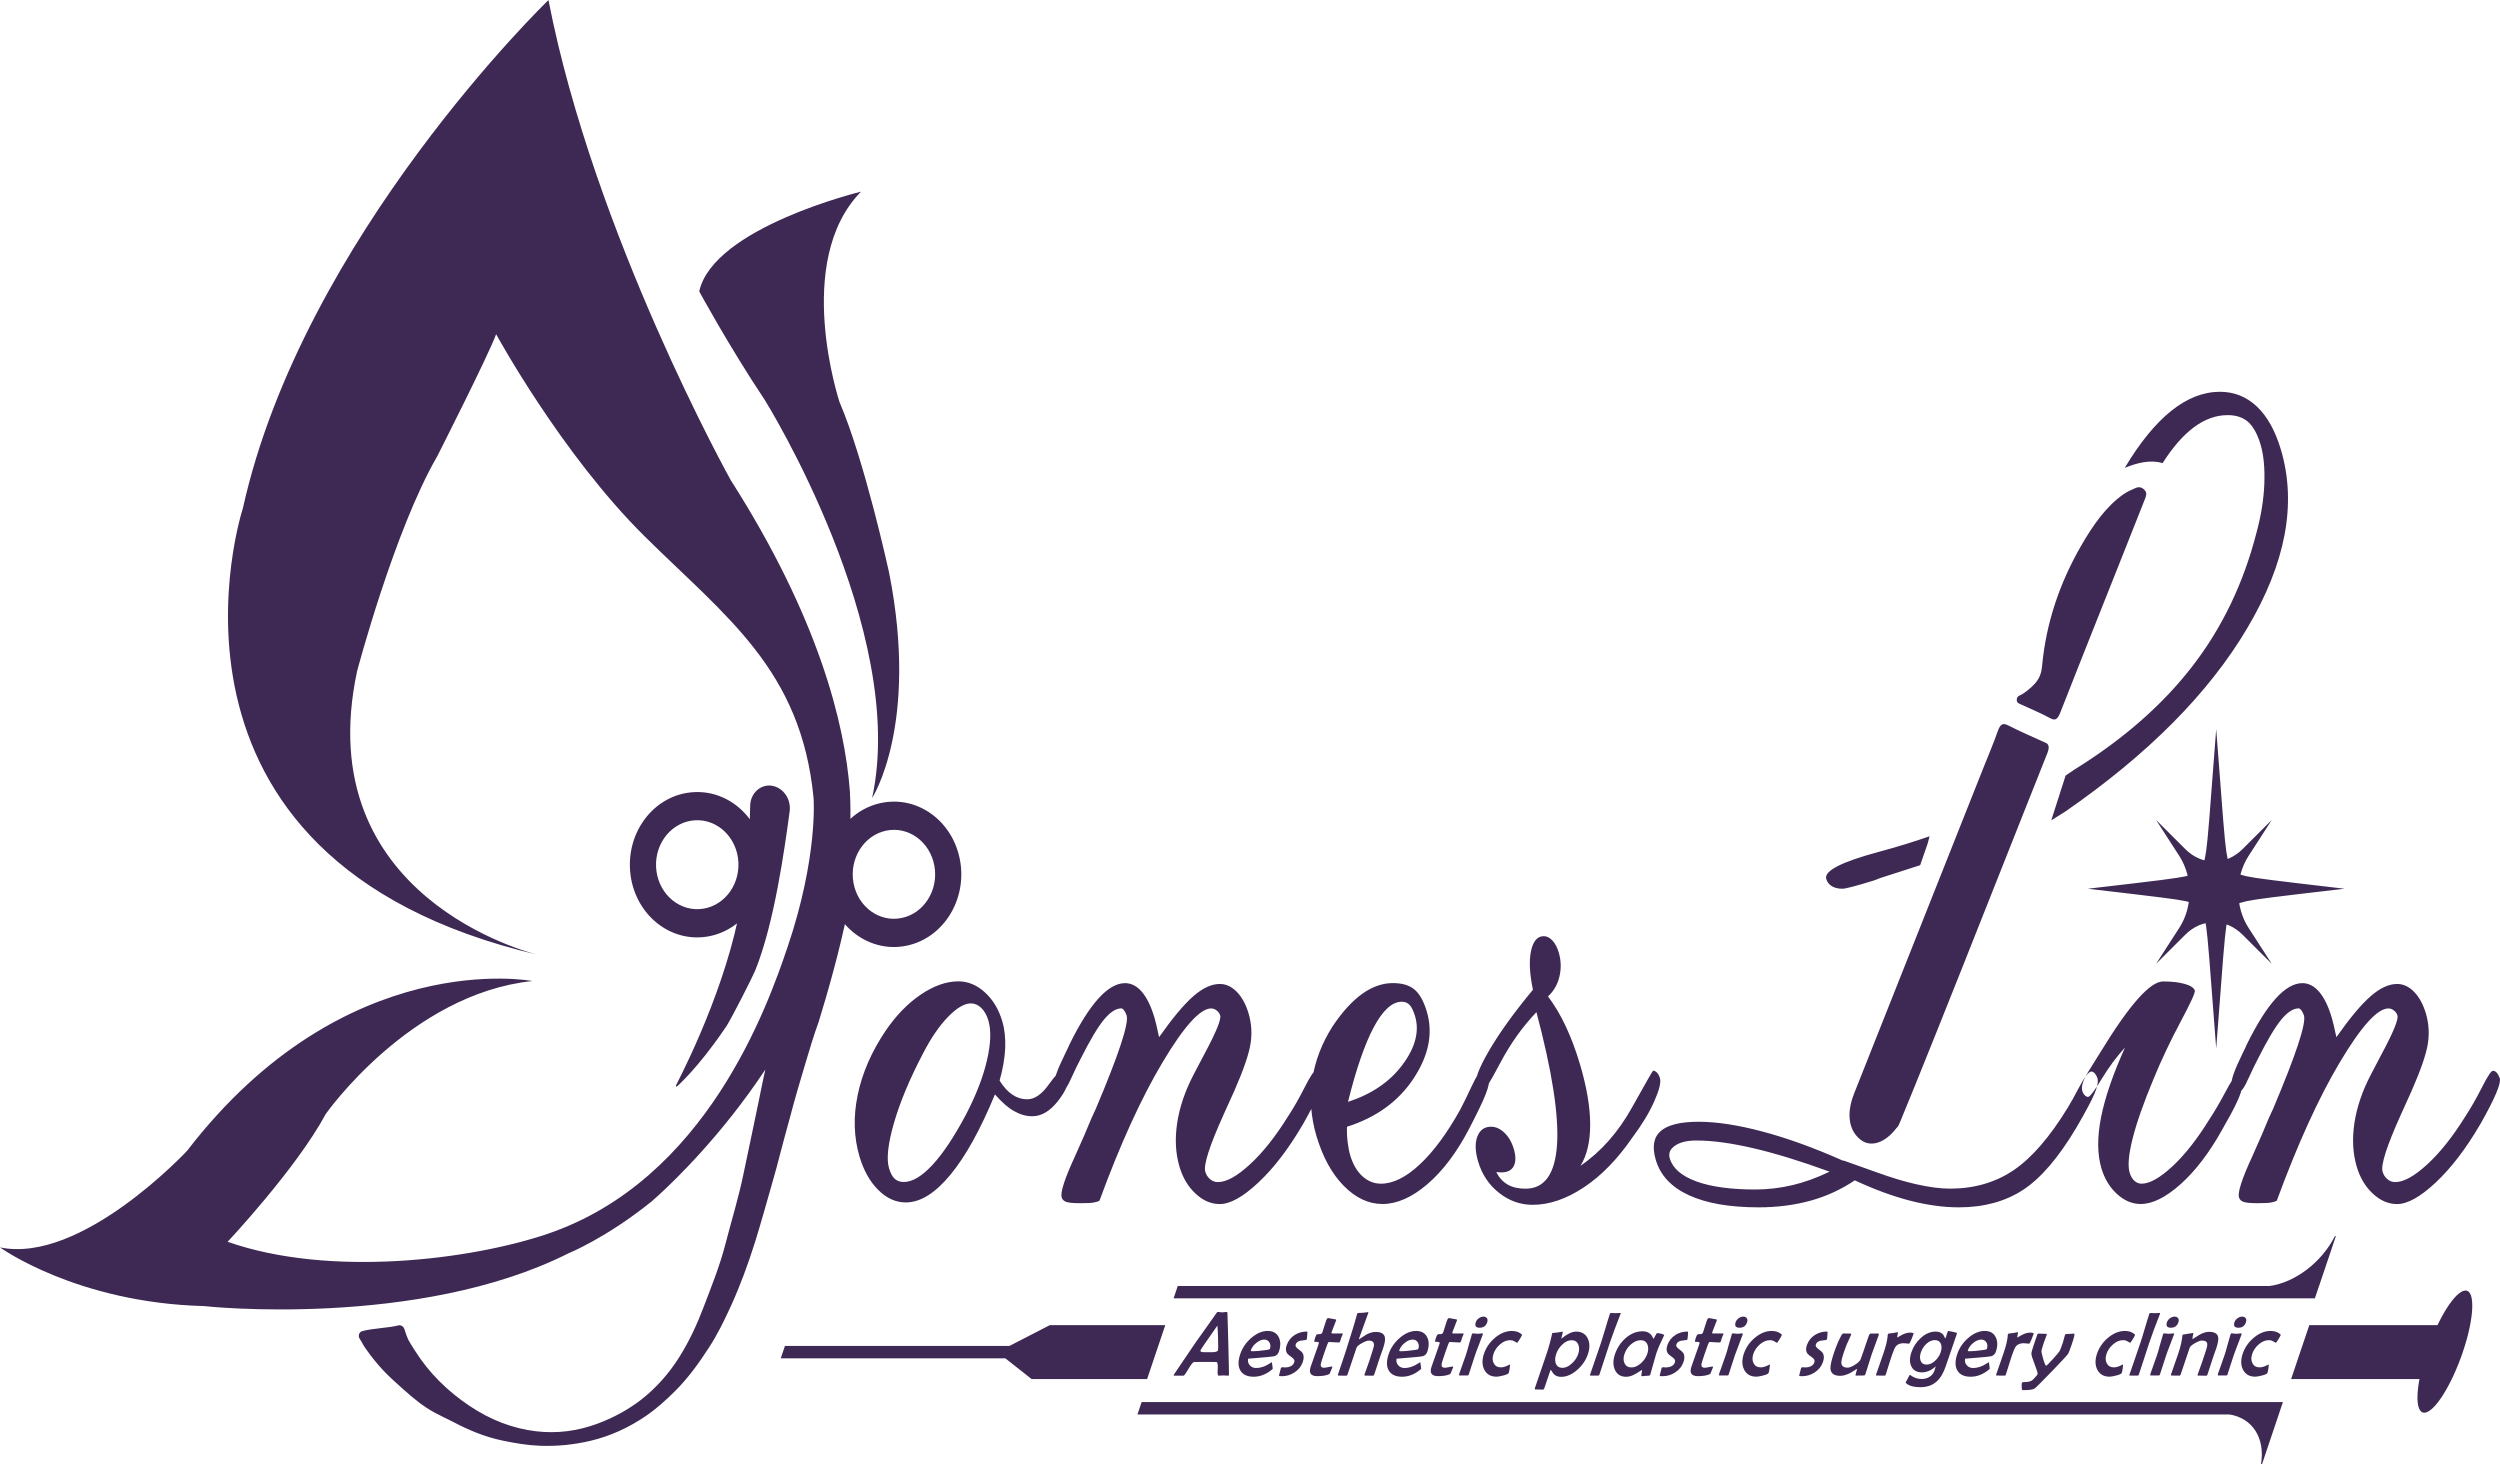 <svg width="140" height="82" viewBox="0 0 140 82" fill="none" xmlns="http://www.w3.org/2000/svg">
<g clip-path="url(#clip0_511_18488)">
<path d="M55.717 61.286C54.905 63.255 54.073 64.757 53.221 65.788C52.37 66.82 51.538 67.336 50.726 67.336C50.163 67.336 49.648 67.104 49.182 66.637C48.715 66.173 48.367 65.55 48.135 64.775C47.812 63.688 47.779 62.538 48.03 61.319C48.282 60.102 48.797 58.911 49.578 57.748C50.163 56.881 50.825 56.198 51.558 55.7C52.294 55.203 52.995 54.955 53.666 54.955C54.206 54.955 54.704 55.16 55.154 55.572C55.606 55.984 55.929 56.521 56.127 57.19C56.26 57.638 56.313 58.142 56.291 58.701C56.265 59.259 56.161 59.864 55.977 60.514C56.2 60.871 56.441 61.133 56.698 61.304C56.953 61.475 57.227 61.561 57.521 61.561C57.932 61.561 58.328 61.292 58.712 60.758C59.094 60.224 59.352 59.955 59.482 59.955C59.547 59.955 59.603 59.986 59.654 60.047C59.705 60.108 59.748 60.202 59.785 60.325C59.875 60.636 59.7 61.075 59.253 61.649C58.806 62.223 58.322 62.51 57.804 62.51C57.459 62.51 57.12 62.412 56.786 62.22C56.449 62.034 56.093 61.719 55.717 61.286ZM49.787 65.425C49.869 65.703 49.977 65.901 50.109 66.017C50.242 66.133 50.409 66.191 50.616 66.191C51.091 66.191 51.626 65.874 52.214 65.239C52.806 64.604 53.431 63.664 54.09 62.425C54.656 61.338 55.049 60.328 55.267 59.39C55.487 58.453 55.513 57.706 55.349 57.147C55.261 56.854 55.131 56.619 54.956 56.448C54.78 56.277 54.585 56.191 54.37 56.191C54.002 56.191 53.575 56.445 53.086 56.949C52.596 57.452 52.129 58.139 51.682 59.006C50.944 60.416 50.404 61.707 50.064 62.879C49.725 64.051 49.631 64.9 49.787 65.425ZM61.57 67.241C61.485 67.287 61.372 67.324 61.227 67.345C61.083 67.369 60.831 67.379 60.475 67.379C60.107 67.379 59.855 67.354 59.717 67.308C59.578 67.263 59.49 67.177 59.454 67.052C59.372 66.774 59.62 66.005 60.2 64.751C60.585 63.899 60.894 63.185 61.126 62.611L61.363 62.098C62.648 59.058 63.225 57.315 63.092 56.863C63.041 56.723 62.987 56.622 62.936 56.561C62.885 56.5 62.837 56.469 62.795 56.469C62.492 56.469 62.167 56.68 61.822 57.098C61.476 57.516 61.032 58.261 60.495 59.332C60.356 59.595 60.195 59.931 60.011 60.334C59.77 60.877 59.587 61.149 59.456 61.149C59.38 61.149 59.301 61.109 59.219 61.033C59.137 60.956 59.08 60.862 59.046 60.755C58.981 60.538 59.188 59.94 59.669 58.963C59.77 58.762 59.847 58.6 59.898 58.475C60.466 57.327 61.007 56.469 61.522 55.905C62.036 55.34 62.529 55.056 63.007 55.056C63.352 55.056 63.666 55.218 63.946 55.544C64.226 55.871 64.464 56.359 64.656 57.01C64.687 57.119 64.721 57.251 64.758 57.406C64.792 57.562 64.843 57.788 64.908 58.081C65.663 57.01 66.3 56.246 66.826 55.789C67.349 55.331 67.844 55.102 68.311 55.102C68.656 55.102 68.973 55.248 69.262 55.544C69.55 55.84 69.768 56.243 69.921 56.753C70.085 57.312 70.122 57.883 70.028 58.462C69.935 59.045 69.632 59.925 69.115 61.103C68.979 61.414 68.784 61.848 68.526 62.406C67.728 64.174 67.386 65.245 67.496 65.617C67.547 65.788 67.638 65.929 67.765 66.035C67.895 66.145 68.04 66.197 68.204 66.197C68.679 66.197 69.276 65.868 69.994 65.208C70.713 64.549 71.423 63.655 72.127 62.522C72.433 62.058 72.744 61.515 73.058 60.895C73.372 60.276 73.579 59.964 73.675 59.964C73.751 59.964 73.819 59.998 73.884 60.068C73.949 60.138 74.006 60.242 74.06 60.383C74.142 60.66 73.791 61.5 73.001 62.895L72.948 62.986C72.159 64.335 71.332 65.413 70.472 66.219C69.612 67.025 68.891 67.427 68.308 67.427C67.822 67.427 67.369 67.235 66.953 66.844C66.534 66.457 66.235 65.953 66.051 65.334C65.83 64.589 65.788 63.774 65.921 62.892C66.054 62.006 66.359 61.109 66.834 60.193C66.984 59.9 67.194 59.503 67.457 59.006C68.105 57.797 68.396 57.083 68.331 56.866C68.3 56.759 68.232 56.665 68.136 56.588C68.037 56.512 67.935 56.472 67.825 56.472C67.208 56.472 66.302 57.477 65.106 59.485C63.909 61.49 62.73 64.076 61.57 67.241ZM75.432 63.099C75.42 63.395 75.434 63.682 75.468 63.96C75.502 64.238 75.55 64.488 75.615 64.705C75.763 65.202 75.989 65.59 76.292 65.868C76.597 66.145 76.942 66.286 77.333 66.286C78.014 66.286 78.742 65.926 79.511 65.205C80.281 64.485 81.033 63.465 81.769 62.147C81.955 61.79 82.179 61.338 82.436 60.785C82.696 60.236 82.872 59.958 82.971 59.958C83.058 59.958 83.132 59.992 83.197 60.062C83.262 60.132 83.319 60.236 83.373 60.376C83.424 60.547 83.364 60.846 83.2 61.271C83.033 61.698 82.719 62.351 82.258 63.236C81.568 64.555 80.79 65.581 79.927 66.319C79.064 67.055 78.227 67.424 77.415 67.424C76.637 67.424 75.913 67.082 75.245 66.402C74.577 65.721 74.071 64.79 73.72 63.612C73.409 62.559 73.33 61.506 73.485 60.459C73.641 59.412 74.023 58.417 74.628 57.47C75.168 56.665 75.72 56.06 76.28 55.657C76.843 55.254 77.415 55.053 78 55.053C78.521 55.053 78.923 55.172 79.211 55.413C79.5 55.654 79.729 56.069 79.904 56.658C80.258 57.852 80.014 59.094 79.171 60.379C78.326 61.667 77.081 62.574 75.432 63.099ZM75.488 61.704C76.821 61.271 77.842 60.572 78.552 59.61C79.262 58.649 79.494 57.748 79.245 56.912C79.157 56.619 79.058 56.408 78.945 56.283C78.832 56.158 78.685 56.097 78.501 56.097C77.961 56.097 77.437 56.573 76.928 57.528C76.422 58.484 75.941 59.876 75.488 61.704ZM83.791 65.636C83.947 65.947 84.159 66.179 84.428 66.335C84.697 66.49 85.03 66.567 85.429 66.567C86.499 66.567 87.087 65.739 87.195 64.088C87.299 62.437 86.914 59.967 86.04 56.68C85.257 57.501 84.581 58.45 84.012 59.528C83.443 60.605 83.112 61.146 83.013 61.146C82.937 61.146 82.866 61.115 82.798 61.054C82.73 60.993 82.685 60.914 82.657 60.822C82.561 60.495 82.807 59.83 83.395 58.823C83.984 57.815 84.801 56.683 85.845 55.425C85.656 54.525 85.619 53.801 85.738 53.252C85.856 52.703 86.094 52.425 86.451 52.425C86.623 52.425 86.784 52.507 86.937 52.669C87.087 52.831 87.206 53.054 87.288 53.331C87.421 53.78 87.435 54.232 87.33 54.681C87.226 55.129 87.011 55.502 86.688 55.798C87.061 56.295 87.398 56.86 87.692 57.495C87.989 58.13 88.252 58.835 88.482 59.61C88.858 60.883 89.047 61.997 89.05 62.959C89.053 63.92 88.872 64.695 88.507 65.285C89.659 64.494 90.618 63.407 91.387 62.028C92.156 60.648 92.552 59.958 92.575 59.958C92.652 59.958 92.725 59.998 92.796 60.074C92.867 60.151 92.92 60.251 92.957 60.376C93.025 60.608 92.92 61.042 92.637 61.68C92.355 62.315 91.947 62.989 91.412 63.703C90.581 64.912 89.675 65.843 88.694 66.493C87.712 67.144 86.759 67.47 85.828 67.47C85.135 67.47 84.507 67.244 83.941 66.796C83.375 66.347 82.988 65.764 82.776 65.05C82.606 64.476 82.592 64.006 82.733 63.642C82.875 63.279 83.129 63.096 83.497 63.096C83.769 63.096 84.02 63.212 84.258 63.444C84.496 63.676 84.665 63.972 84.77 64.329C84.894 64.747 84.892 65.074 84.767 65.306C84.643 65.538 84.416 65.654 84.091 65.654C84.003 65.654 83.938 65.651 83.893 65.642C83.845 65.639 83.811 65.636 83.791 65.636ZM119.003 58.658C118.545 59.155 118.109 59.738 117.699 60.413C117.289 61.088 117.034 61.426 116.935 61.426C116.87 61.426 116.808 61.396 116.746 61.335C116.684 61.274 116.638 61.194 116.613 61.103C116.539 60.856 116.638 60.514 116.91 60.08L116.918 60.056L117.6 58.963C118.423 57.614 119.125 56.61 119.711 55.95C120.293 55.291 120.769 54.961 121.136 54.961C121.623 54.961 122.028 55.007 122.353 55.102C122.678 55.193 122.862 55.319 122.91 55.474C122.941 55.584 122.675 56.167 122.107 57.229C121.541 58.291 121.035 59.357 120.596 60.428C120.033 61.777 119.643 62.895 119.422 63.777C119.201 64.662 119.148 65.288 119.258 65.66C119.317 65.862 119.408 66.017 119.527 66.124C119.646 66.234 119.781 66.286 119.931 66.286C120.387 66.286 120.961 65.959 121.663 65.309C122.361 64.659 123.054 63.774 123.742 62.657C124.019 62.238 124.311 61.738 124.619 61.158C124.927 60.575 125.12 60.285 125.196 60.285C125.261 60.285 125.329 60.325 125.4 60.401C125.47 60.477 125.521 60.562 125.55 60.657C125.637 60.953 125.34 61.689 124.661 62.867L124.429 63.285C123.708 64.573 122.933 65.584 122.107 66.319C121.281 67.055 120.54 67.424 119.878 67.424C119.402 67.424 118.961 67.238 118.554 66.866C118.146 66.493 117.855 66.014 117.679 65.425C117.445 64.635 117.439 63.679 117.66 62.565C117.883 61.448 118.33 60.147 119.003 58.658ZM127.499 67.241C127.414 67.287 127.301 67.324 127.156 67.345C127.012 67.369 126.76 67.379 126.404 67.379C126.036 67.379 125.784 67.354 125.646 67.308C125.507 67.263 125.419 67.177 125.383 67.052C125.301 66.774 125.55 66.005 126.13 64.751C126.514 63.899 126.823 63.185 127.055 62.611L127.292 62.098C128.577 59.058 129.154 57.315 129.021 56.863C128.97 56.723 128.916 56.622 128.865 56.561C128.814 56.5 128.766 56.469 128.724 56.469C128.421 56.469 128.096 56.68 127.751 57.098C127.405 57.516 126.961 58.261 126.424 59.332C126.285 59.595 126.124 59.931 125.94 60.334C125.7 60.877 125.516 61.149 125.386 61.149C125.309 61.149 125.23 61.109 125.148 61.033C125.066 60.956 125.009 60.862 124.975 60.755C124.91 60.538 125.117 59.94 125.598 58.963C125.7 58.762 125.776 58.6 125.827 58.475C126.395 57.327 126.936 56.469 127.451 55.905C127.966 55.34 128.458 55.056 128.936 55.056C129.281 55.056 129.595 55.218 129.875 55.544C130.155 55.871 130.393 56.359 130.585 57.01C130.616 57.119 130.65 57.251 130.687 57.406C130.721 57.562 130.772 57.788 130.837 58.081C131.592 57.01 132.229 56.246 132.755 55.789C133.278 55.331 133.773 55.102 134.24 55.102C134.585 55.102 134.902 55.248 135.191 55.544C135.479 55.84 135.697 56.243 135.85 56.753C136.014 57.312 136.051 57.883 135.957 58.462C135.864 59.045 135.561 59.925 135.044 61.103C134.908 61.414 134.713 61.848 134.455 62.406C133.657 64.174 133.315 65.245 133.425 65.617C133.476 65.788 133.567 65.929 133.694 66.035C133.824 66.145 133.969 66.197 134.133 66.197C134.608 66.197 135.205 65.868 135.923 65.208C136.642 64.549 137.352 63.655 138.057 62.522C138.362 62.058 138.673 61.515 138.987 60.895C139.301 60.276 139.508 59.964 139.604 59.964C139.68 59.964 139.748 59.998 139.813 60.068C139.878 60.138 139.935 60.242 139.989 60.383C140.071 60.66 139.72 61.5 138.931 62.895L138.877 62.986C138.088 64.335 137.262 65.413 136.402 66.219C135.542 67.025 134.82 67.427 134.237 67.427C133.751 67.427 133.298 67.235 132.879 66.844C132.461 66.457 132.161 65.953 131.977 65.334C131.756 64.589 131.714 63.774 131.847 62.892C131.98 62.006 132.285 61.109 132.761 60.193C132.911 59.9 133.12 59.503 133.383 59.006C134.031 57.797 134.322 57.083 134.257 56.866C134.226 56.759 134.158 56.665 134.062 56.588C133.963 56.512 133.861 56.472 133.751 56.472C133.134 56.472 132.229 57.477 131.032 59.485C129.838 61.49 128.662 64.076 127.499 67.241ZM102.578 49.623C102.734 49.72 102.935 49.769 103.178 49.769C103.354 49.769 103.942 49.614 104.946 49.305L105.328 49.159L107.529 48.451L107.953 47.227L108.055 46.833C107.147 47.147 106.194 47.44 105.195 47.709C103.113 48.27 102.137 48.774 102.27 49.22C102.318 49.391 102.423 49.528 102.578 49.623ZM117.309 60.111C117.244 60.041 117.182 60.007 117.116 60.007C116.964 60.007 116.723 60.325 116.392 60.959C116.163 61.393 115.971 61.744 115.809 62.006C114.797 63.667 113.781 64.839 112.766 65.529C111.747 66.219 110.556 66.564 109.195 66.564C108.655 66.564 108.01 66.478 107.263 66.307C106.61 66.158 105.885 65.938 105.088 65.648L103.238 64.989C103.232 64.995 103.226 65.001 103.221 65.004C101.577 64.274 100.069 63.728 98.694 63.365C97.322 63.001 96.131 62.818 95.124 62.818C94.109 62.818 93.398 62.992 92.999 63.34C92.601 63.688 92.507 64.228 92.725 64.958C92.983 65.828 93.602 66.484 94.584 66.936C95.565 67.385 96.864 67.611 98.474 67.611C99.523 67.611 100.493 67.485 101.39 67.238C102.284 66.991 103.11 66.609 103.868 66.1C104.972 66.612 106.004 66.991 106.963 67.238C107.922 67.485 108.836 67.611 109.702 67.611C111.096 67.611 112.293 67.284 113.289 66.634C114.285 65.984 115.283 64.821 116.279 63.145C116.802 62.244 117.142 61.606 117.3 61.225C117.459 60.846 117.51 60.562 117.456 60.376C117.419 60.27 117.371 60.181 117.309 60.111ZM100.375 66.368C99.687 66.53 98.997 66.612 98.307 66.612C96.923 66.612 95.817 66.46 94.991 66.158C94.165 65.855 93.67 65.425 93.506 64.866C93.424 64.589 93.52 64.351 93.8 64.158C94.077 63.966 94.476 63.868 94.997 63.868C95.885 63.868 96.946 64.012 98.182 64.299C99.418 64.586 100.844 65.025 102.457 65.614C101.755 65.953 101.062 66.206 100.375 66.368ZM127.734 25.194C127.42 24.129 126.97 23.32 126.387 22.768C125.804 22.215 125.114 21.94 124.319 21.94C122.46 21.94 120.684 23.363 118.986 26.201C119.654 25.921 120.441 25.725 121.105 25.936C122.243 24.144 123.456 23.247 124.746 23.247C125.233 23.247 125.618 23.378 125.906 23.637C126.192 23.9 126.421 24.321 126.594 24.901C126.766 25.481 126.834 26.208 126.803 27.081C126.769 27.951 126.627 28.851 126.376 29.782C125.651 32.63 124.452 35.136 122.777 37.306C121.102 39.477 118.89 41.412 116.14 43.115L115.674 43.432L114.87 45.941L115.671 45.438C120.31 42.224 123.705 38.802 125.85 35.169C128.002 31.54 128.628 28.213 127.734 25.194ZM106.423 62.785C107.133 61.094 109.495 55.193 111.509 50.093C112.913 46.54 114.172 43.393 114.59 42.331C114.669 42.129 114.867 41.735 114.565 41.601C113.812 41.256 113.204 41 112.463 40.624C112.177 40.481 112.027 40.511 111.869 40.963C111.617 41.677 111.32 42.373 111.04 43.075C108.635 49.131 106.231 55.184 103.829 61.24C103.382 62.367 103.526 63.313 104.205 63.835C104.768 64.268 105.566 64.003 106.199 63.175C106.315 63.078 106.364 62.928 106.423 62.785ZM118.95 30.89C119.317 29.962 119.688 29.037 120.053 28.106C120.135 27.902 120.262 27.661 120.138 27.493C120.008 27.316 119.821 27.224 119.589 27.331C119.363 27.435 119.134 27.523 118.913 27.679C117.928 28.372 117.207 29.413 116.542 30.563C115.329 32.67 114.573 34.913 114.353 37.328C114.313 37.752 114.172 38.057 113.903 38.335C113.693 38.552 113.473 38.732 113.238 38.878C113.116 38.955 112.949 38.964 112.938 39.18C112.927 39.37 113.082 39.403 113.193 39.455C113.739 39.712 114.296 39.937 114.828 40.227C115.122 40.386 115.241 40.249 115.391 39.867C116.155 37.911 116.935 35.963 117.708 34.013C118.126 32.969 118.539 31.931 118.95 30.89ZM124.67 51.878C124.755 51.305 124.868 50.892 124.958 50.828C125.012 50.712 125.34 50.572 125.804 50.468C126.41 50.343 127.145 50.252 131.292 49.769C127.142 49.284 126.407 49.195 125.804 49.07C125.343 48.966 125.012 48.823 124.958 48.71C124.868 48.643 124.755 48.234 124.67 47.66C124.568 46.909 124.497 45.993 124.107 40.829C123.716 45.99 123.646 46.906 123.544 47.66C123.459 48.234 123.346 48.646 123.255 48.71C123.202 48.823 122.873 48.963 122.409 49.07C121.804 49.195 121.069 49.287 116.918 49.769C121.069 50.255 121.804 50.343 122.409 50.468C122.871 50.572 123.202 50.712 123.255 50.828C123.346 50.892 123.459 51.305 123.544 51.878C123.646 52.629 123.716 53.545 124.107 58.71C124.494 53.548 124.568 52.632 124.67 51.878ZM125.912 47.944L127.219 45.917L125.589 47.544C124.647 48.484 123.309 48.484 122.37 47.544L120.74 45.917L122.047 47.944C122.803 49.116 122.803 50.78 122.047 51.949L120.74 53.975L122.37 52.349C123.312 51.408 124.65 51.408 125.589 52.349L127.219 53.975L125.912 51.949C125.156 50.78 125.156 49.116 125.912 47.944ZM68.823 77.006C68.817 77.027 68.795 77.036 68.758 77.036C68.73 77.036 68.687 77.033 68.631 77.03C68.577 77.024 68.535 77.024 68.504 77.024C68.475 77.024 68.43 77.027 68.368 77.03C68.308 77.036 68.263 77.036 68.232 77.036C68.189 77.036 68.175 76.911 68.192 76.658C68.209 76.405 68.184 76.276 68.116 76.273C68.059 76.27 67.909 76.267 67.669 76.267H67.301C67.044 76.267 66.9 76.27 66.863 76.273C66.806 76.279 66.701 76.408 66.554 76.658C66.407 76.908 66.317 77.036 66.283 77.036H65.759C65.728 77.036 65.717 77.024 65.725 77.003C65.731 76.988 65.754 76.948 65.796 76.89L66.931 75.214C67.024 75.08 67.301 74.689 67.762 74.045C67.841 73.938 67.955 73.776 68.102 73.563C68.141 73.499 68.172 73.468 68.195 73.468C68.223 73.468 68.266 73.471 68.322 73.48C68.376 73.49 68.419 73.493 68.45 73.493C68.478 73.493 68.52 73.49 68.58 73.48C68.639 73.471 68.682 73.465 68.71 73.465C68.724 73.465 68.733 73.496 68.738 73.557C68.744 73.651 68.758 74.152 68.781 75.064C68.812 76.347 68.829 76.994 68.823 77.006ZM68.204 75.623C68.221 75.574 68.223 75.358 68.212 74.973C68.204 74.601 68.189 74.353 68.172 74.237C67.553 75.116 67.239 75.577 67.225 75.62C67.205 75.678 67.253 75.712 67.369 75.721C67.375 75.724 67.451 75.724 67.595 75.724H67.836C68.059 75.724 68.181 75.69 68.204 75.623ZM71.618 75.693C71.576 75.815 71.499 75.898 71.386 75.941C71.31 75.968 70.815 76.017 69.895 76.087C69.867 76.234 69.898 76.359 69.994 76.463C70.085 76.56 70.204 76.609 70.345 76.609C70.591 76.609 70.843 76.524 71.106 76.353C71.137 76.331 71.171 76.31 71.202 76.289C71.214 76.289 71.222 76.292 71.225 76.295C71.228 76.298 71.236 76.356 71.253 76.469C71.27 76.582 71.276 76.643 71.273 76.649C71.27 76.658 71.25 76.679 71.216 76.707C70.9 76.966 70.563 77.097 70.207 77.097C69.847 77.097 69.598 76.981 69.463 76.752C69.327 76.524 69.324 76.212 69.454 75.828C69.57 75.486 69.774 75.184 70.065 74.93C70.371 74.665 70.679 74.533 70.993 74.533C71.284 74.533 71.491 74.649 71.607 74.878C71.72 75.101 71.726 75.373 71.618 75.693ZM71.115 75.541C71.16 75.403 71.151 75.281 71.086 75.174C71.021 75.068 70.925 75.016 70.798 75.016C70.656 75.016 70.506 75.077 70.354 75.202C70.201 75.324 70.099 75.464 70.048 75.617C70.037 75.651 70.059 75.669 70.113 75.669C70.342 75.669 70.625 75.644 70.962 75.593C71.058 75.577 71.106 75.559 71.115 75.541ZM72.959 76.264C72.874 76.511 72.716 76.713 72.481 76.862C72.266 77 72.04 77.067 71.799 77.067C71.706 77.067 71.655 77.064 71.644 77.061C71.621 77.049 71.621 77.006 71.647 76.939C71.658 76.902 71.672 76.847 71.689 76.774C71.706 76.701 71.72 76.646 71.731 76.612C71.74 76.591 71.757 76.576 71.788 76.569C71.811 76.563 71.839 76.563 71.873 76.569C71.918 76.576 71.941 76.576 71.941 76.576C72.235 76.576 72.413 76.478 72.478 76.285C72.509 76.194 72.472 76.109 72.371 76.032C72.204 75.91 72.108 75.834 72.088 75.803C72 75.684 71.986 75.528 72.051 75.339C72.136 75.089 72.289 74.894 72.512 74.753C72.713 74.628 72.934 74.567 73.177 74.567C73.2 74.567 73.211 74.579 73.214 74.601C73.216 74.622 73.214 74.689 73.202 74.802C73.194 74.915 73.185 74.985 73.177 75.007C73.171 75.025 73.151 75.037 73.12 75.04C73.016 75.055 72.911 75.071 72.806 75.083C72.676 75.116 72.591 75.187 72.557 75.293C72.532 75.37 72.569 75.443 72.671 75.522C72.82 75.635 72.911 75.715 72.942 75.764C73.021 75.895 73.027 76.063 72.959 76.264ZM74.606 76.576C74.594 76.612 74.574 76.661 74.546 76.725C74.512 76.804 74.49 76.853 74.481 76.878C74.47 76.908 74.461 76.927 74.456 76.933C74.444 76.945 74.427 76.957 74.399 76.966C74.249 77.03 74.04 77.064 73.765 77.064C73.403 77.064 73.279 76.887 73.4 76.533C73.448 76.392 73.522 76.179 73.624 75.895C73.726 75.611 73.802 75.397 73.847 75.257C73.87 75.19 73.85 75.153 73.788 75.147C73.731 75.147 73.675 75.147 73.618 75.144C73.587 75.135 73.596 75.068 73.638 74.939C73.655 74.891 73.675 74.842 73.698 74.787C73.714 74.747 73.748 74.723 73.796 74.713C73.836 74.713 73.873 74.713 73.912 74.71C73.986 74.707 74.031 74.674 74.054 74.607C74.076 74.54 74.108 74.439 74.15 74.301C74.192 74.164 74.224 74.063 74.249 73.993C74.291 73.871 74.331 73.81 74.376 73.81C74.391 73.81 74.526 73.834 74.789 73.886C74.823 73.892 74.835 73.911 74.823 73.941C74.798 74.014 74.755 74.124 74.696 74.271C74.637 74.417 74.594 74.527 74.569 74.601C74.552 74.649 74.566 74.674 74.608 74.674H75.168C75.194 74.674 75.205 74.683 75.197 74.704C75.191 74.726 75.177 74.756 75.157 74.802C75.137 74.845 75.123 74.878 75.115 74.9C75.106 74.924 75.095 74.964 75.078 75.016C75.061 75.068 75.05 75.104 75.041 75.132C75.03 75.162 75.004 75.18 74.959 75.18C74.897 75.18 74.804 75.177 74.682 75.165C74.56 75.156 74.467 75.15 74.405 75.15C74.393 75.15 74.368 75.199 74.328 75.293C74.28 75.412 74.221 75.577 74.15 75.791L74.026 76.163C73.978 76.307 73.955 76.408 73.961 76.463C73.969 76.548 74.031 76.594 74.147 76.594C74.195 76.594 74.269 76.582 74.371 76.56C74.473 76.539 74.543 76.527 74.589 76.527C74.611 76.53 74.617 76.545 74.606 76.576ZM76.965 76.948C76.945 77.009 76.917 77.04 76.886 77.04C76.838 77.04 76.764 77.04 76.668 77.036C76.572 77.033 76.498 77.033 76.45 77.033C76.41 77.033 76.402 77.006 76.419 76.951C76.447 76.872 76.49 76.749 76.549 76.588C76.609 76.426 76.654 76.304 76.679 76.221C76.705 76.145 76.741 76.029 76.79 75.873C76.838 75.718 76.874 75.602 76.9 75.522C77.002 75.223 76.92 75.074 76.657 75.074C76.572 75.074 76.444 75.12 76.275 75.211C76.094 75.309 75.989 75.4 75.963 75.48L75.463 76.966C75.446 77.015 75.423 77.04 75.389 77.04C75.341 77.04 75.27 77.04 75.174 77.036C75.078 77.033 75.007 77.033 74.959 77.033C74.922 77.033 74.914 77.012 74.928 76.966L75.335 75.757C75.4 75.562 75.534 75.141 75.729 74.503C75.794 74.305 75.879 74.011 75.986 73.624C75.989 73.602 75.992 73.59 75.995 73.584C76.003 73.557 76.02 73.538 76.04 73.532C76.071 73.523 76.159 73.517 76.309 73.517C76.343 73.517 76.394 73.511 76.461 73.499C76.532 73.487 76.58 73.48 76.609 73.48C76.628 73.48 76.634 73.496 76.623 73.529C76.569 73.685 76.484 73.92 76.368 74.234C76.249 74.549 76.164 74.784 76.113 74.939C76.099 74.979 76.099 74.997 76.111 75.001C76.215 74.93 76.345 74.842 76.507 74.741C76.693 74.64 76.872 74.588 77.041 74.588C77.333 74.588 77.502 74.683 77.55 74.869C77.585 75.007 77.55 75.223 77.449 75.519C77.432 75.571 77.403 75.651 77.364 75.757C77.324 75.864 77.296 75.944 77.279 75.996C77.242 76.102 77.191 76.261 77.123 76.472C77.053 76.685 77.002 76.841 76.965 76.948ZM79.93 75.693C79.887 75.815 79.811 75.898 79.698 75.941C79.621 75.968 79.126 76.017 78.207 76.087C78.179 76.234 78.21 76.359 78.306 76.463C78.396 76.56 78.512 76.609 78.657 76.609C78.903 76.609 79.154 76.524 79.418 76.353C79.449 76.331 79.483 76.31 79.514 76.289C79.525 76.289 79.534 76.292 79.537 76.295C79.539 76.298 79.548 76.356 79.565 76.469C79.582 76.582 79.587 76.643 79.585 76.649C79.582 76.658 79.562 76.679 79.528 76.707C79.211 76.966 78.874 77.097 78.518 77.097C78.159 77.097 77.91 76.981 77.774 76.752C77.638 76.524 77.635 76.212 77.766 75.828C77.882 75.486 78.085 75.184 78.377 74.93C78.682 74.665 78.99 74.533 79.305 74.533C79.596 74.533 79.802 74.649 79.918 74.878C80.031 75.101 80.037 75.373 79.93 75.693ZM79.426 75.541C79.471 75.403 79.463 75.281 79.398 75.174C79.333 75.068 79.237 75.016 79.109 75.016C78.968 75.016 78.818 75.077 78.665 75.202C78.512 75.324 78.41 75.464 78.36 75.617C78.348 75.651 78.371 75.669 78.425 75.669C78.654 75.669 78.937 75.644 79.273 75.593C79.37 75.577 79.418 75.559 79.426 75.541ZM81.373 76.576C81.361 76.612 81.341 76.661 81.313 76.725C81.279 76.804 81.257 76.853 81.248 76.878C81.237 76.908 81.228 76.927 81.222 76.933C81.211 76.945 81.194 76.957 81.166 76.966C81.016 77.03 80.807 77.064 80.532 77.064C80.17 77.064 80.046 76.887 80.167 76.533C80.215 76.392 80.289 76.179 80.391 75.895C80.493 75.611 80.569 75.397 80.614 75.257C80.637 75.19 80.617 75.153 80.555 75.147C80.498 75.147 80.442 75.147 80.385 75.144C80.354 75.135 80.362 75.068 80.405 74.939C80.422 74.891 80.442 74.842 80.464 74.787C80.481 74.747 80.515 74.723 80.563 74.713C80.603 74.713 80.64 74.713 80.679 74.71C80.753 74.707 80.798 74.674 80.821 74.607C80.843 74.54 80.875 74.439 80.917 74.301C80.959 74.164 80.99 74.063 81.016 73.993C81.058 73.871 81.098 73.81 81.143 73.81C81.157 73.81 81.293 73.834 81.556 73.886C81.59 73.892 81.602 73.911 81.59 73.941C81.565 74.014 81.522 74.124 81.463 74.271C81.404 74.417 81.361 74.527 81.336 74.601C81.319 74.649 81.333 74.674 81.375 74.674H81.935C81.961 74.674 81.972 74.683 81.964 74.704C81.958 74.726 81.944 74.756 81.924 74.802C81.904 74.845 81.89 74.878 81.882 74.9C81.873 74.924 81.862 74.964 81.845 75.016C81.828 75.068 81.817 75.104 81.808 75.132C81.797 75.162 81.771 75.18 81.726 75.18C81.664 75.18 81.57 75.177 81.449 75.165C81.327 75.156 81.234 75.15 81.172 75.15C81.16 75.15 81.135 75.199 81.095 75.293C81.047 75.412 80.988 75.577 80.917 75.791L80.793 76.163C80.744 76.307 80.722 76.408 80.727 76.463C80.736 76.548 80.798 76.594 80.914 76.594C80.962 76.594 81.036 76.582 81.138 76.56C81.24 76.539 81.31 76.527 81.356 76.527C81.378 76.53 81.384 76.545 81.373 76.576ZM83.039 74.723C82.996 74.851 82.923 75.046 82.821 75.303C82.719 75.562 82.645 75.757 82.603 75.886C82.561 76.008 82.504 76.191 82.425 76.432C82.348 76.673 82.289 76.856 82.249 76.975C82.238 77.009 82.218 77.027 82.19 77.027H81.735C81.701 77.027 81.698 76.994 81.72 76.924C81.76 76.808 81.819 76.636 81.904 76.405C81.989 76.173 82.049 75.999 82.088 75.883C82.131 75.751 82.19 75.559 82.258 75.296C82.329 75.037 82.385 74.842 82.428 74.71C82.436 74.683 82.459 74.668 82.49 74.668C82.518 74.668 82.561 74.671 82.614 74.68C82.671 74.689 82.713 74.692 82.742 74.692C82.77 74.692 82.815 74.689 82.877 74.68C82.94 74.671 82.985 74.668 83.013 74.668C83.041 74.674 83.05 74.689 83.039 74.723ZM83.285 74.045C83.217 74.25 83.076 74.353 82.863 74.353C82.648 74.353 82.575 74.25 82.643 74.045C82.674 73.954 82.733 73.877 82.821 73.816C82.903 73.758 82.985 73.731 83.073 73.731C83.16 73.731 83.225 73.761 83.268 73.819C83.31 73.877 83.316 73.954 83.285 74.045ZM85.231 74.765C85.22 74.802 85.175 74.885 85.095 75.01C85.016 75.138 84.971 75.199 84.957 75.199C84.897 75.165 84.838 75.132 84.778 75.098C84.719 75.064 84.648 75.049 84.564 75.049C84.374 75.049 84.187 75.126 84.009 75.278C83.831 75.431 83.706 75.608 83.636 75.815C83.568 76.02 83.571 76.194 83.65 76.344C83.729 76.496 83.862 76.572 84.049 76.572C84.153 76.572 84.264 76.545 84.385 76.49C84.504 76.435 84.558 76.408 84.547 76.408C84.566 76.408 84.566 76.478 84.544 76.618C84.524 76.746 84.507 76.832 84.49 76.881C84.473 76.933 84.365 76.984 84.165 77.033C83.998 77.076 83.879 77.094 83.805 77.094C83.486 77.094 83.259 76.966 83.124 76.71C82.993 76.46 82.985 76.16 83.101 75.815C83.22 75.461 83.426 75.162 83.721 74.915C84.023 74.662 84.337 74.533 84.662 74.533C84.88 74.533 85.059 74.591 85.2 74.71C85.225 74.735 85.237 74.753 85.231 74.765ZM88.923 75.831C88.81 76.166 88.612 76.46 88.329 76.71C88.032 76.972 87.729 77.104 87.421 77.104C87.228 77.104 87.081 77.04 86.98 76.911C86.937 76.847 86.895 76.78 86.849 76.713C86.838 76.719 86.827 76.731 86.818 76.752C86.813 76.762 86.781 76.856 86.722 77.033L86.482 77.739C86.465 77.79 86.436 77.818 86.402 77.818C86.162 77.818 86.023 77.815 85.981 77.809C85.947 77.803 85.936 77.781 85.95 77.745C86.02 77.531 86.131 77.21 86.278 76.783C86.425 76.356 86.535 76.035 86.606 75.822C86.739 75.431 86.838 75.061 86.909 74.72C86.912 74.698 86.914 74.686 86.917 74.68C86.923 74.662 86.934 74.649 86.951 74.646C87.011 74.643 87.101 74.634 87.22 74.619C87.381 74.588 87.472 74.573 87.492 74.573C87.517 74.573 87.517 74.622 87.492 74.723C87.475 74.79 87.455 74.854 87.438 74.921C87.432 74.933 87.432 74.949 87.438 74.961C87.452 74.955 87.466 74.942 87.486 74.927C87.783 74.689 88.043 74.57 88.267 74.57C88.575 74.57 88.79 74.698 88.915 74.958C89.033 75.202 89.036 75.495 88.923 75.831ZM88.38 75.822C88.448 75.62 88.448 75.446 88.383 75.293C88.315 75.132 88.187 75.052 88.006 75.052C87.825 75.052 87.65 75.135 87.48 75.303C87.325 75.452 87.212 75.626 87.144 75.828C87.076 76.032 87.07 76.209 87.127 76.359C87.192 76.521 87.316 76.6 87.5 76.6C87.678 76.6 87.854 76.514 88.032 76.347C88.202 76.191 88.315 76.017 88.38 75.822ZM90.756 73.566L90.742 73.599C90.499 74.219 90.301 74.753 90.151 75.196C90.083 75.394 89.987 75.69 89.859 76.087C89.732 76.484 89.636 76.78 89.568 76.975C89.554 77.015 89.537 77.033 89.511 77.033H89.067C89.039 77.033 89.031 77.015 89.045 76.975C89.11 76.78 89.212 76.484 89.35 76.087C89.486 75.69 89.588 75.394 89.656 75.196C89.715 75.016 89.8 74.744 89.905 74.384C90.009 74.024 90.094 73.752 90.154 73.575C90.165 73.541 90.188 73.526 90.219 73.526C90.247 73.526 90.287 73.529 90.343 73.532C90.397 73.538 90.439 73.538 90.468 73.538C90.496 73.538 90.541 73.535 90.601 73.532C90.66 73.526 90.702 73.526 90.731 73.526C90.759 73.526 90.767 73.541 90.756 73.566ZM93.195 74.772C93.192 74.778 93.186 74.793 93.172 74.817C92.983 75.199 92.841 75.528 92.748 75.806C92.742 75.822 92.635 76.197 92.428 76.93L92.42 76.963C92.405 77.012 92.377 77.036 92.335 77.036C92.292 77.036 92.224 77.043 92.137 77.052C92.046 77.064 91.981 77.067 91.939 77.067C91.91 77.067 91.907 77.009 91.93 76.893C91.953 76.777 91.959 76.719 91.944 76.719C91.936 76.719 91.882 76.752 91.786 76.817C91.667 76.896 91.562 76.957 91.469 77C91.325 77.067 91.189 77.1 91.067 77.1C90.767 77.1 90.555 76.972 90.436 76.713C90.323 76.466 90.323 76.179 90.434 75.849C90.558 75.48 90.759 75.174 91.039 74.93C91.33 74.68 91.644 74.552 91.981 74.552C92.219 74.552 92.397 74.64 92.513 74.817C92.527 74.851 92.552 74.9 92.587 74.964C92.589 74.97 92.592 74.97 92.598 74.97C92.606 74.97 92.637 74.918 92.691 74.811C92.745 74.707 92.782 74.653 92.81 74.653C92.852 74.653 92.926 74.665 93.034 74.689C93.147 74.723 93.2 74.75 93.195 74.772ZM92.247 75.819C92.315 75.614 92.318 75.437 92.255 75.29C92.19 75.132 92.063 75.052 91.876 75.052C91.69 75.052 91.509 75.132 91.33 75.287C91.161 75.437 91.042 75.614 90.971 75.819C90.903 76.02 90.903 76.194 90.974 76.344C91.045 76.499 91.175 76.576 91.362 76.576C91.543 76.576 91.721 76.496 91.899 76.337C92.063 76.188 92.179 76.017 92.247 75.819ZM94.278 76.264C94.193 76.511 94.035 76.713 93.8 76.862C93.585 77 93.359 77.067 93.118 77.067C93.025 77.067 92.974 77.064 92.963 77.061C92.94 77.049 92.94 77.006 92.966 76.939C92.977 76.902 92.991 76.847 93.008 76.774C93.025 76.701 93.039 76.646 93.05 76.612C93.059 76.591 93.076 76.576 93.107 76.569C93.13 76.563 93.158 76.563 93.192 76.569C93.237 76.576 93.26 76.576 93.26 76.576C93.554 76.576 93.732 76.478 93.797 76.285C93.828 76.194 93.792 76.109 93.69 76.032C93.523 75.91 93.427 75.834 93.407 75.803C93.319 75.684 93.305 75.528 93.37 75.339C93.455 75.089 93.608 74.894 93.831 74.753C94.032 74.628 94.253 74.567 94.496 74.567C94.519 74.567 94.53 74.579 94.533 74.601C94.536 74.622 94.533 74.689 94.522 74.802C94.513 74.915 94.504 74.985 94.496 75.007C94.49 75.025 94.471 75.037 94.439 75.04C94.335 75.055 94.23 75.071 94.125 75.083C93.995 75.116 93.91 75.187 93.876 75.293C93.851 75.37 93.888 75.443 93.99 75.522C94.14 75.635 94.23 75.715 94.261 75.764C94.341 75.895 94.346 76.063 94.278 76.264ZM95.925 76.576C95.913 76.612 95.894 76.661 95.865 76.725C95.831 76.804 95.809 76.853 95.8 76.878C95.789 76.908 95.78 76.927 95.775 76.933C95.763 76.945 95.746 76.957 95.718 76.966C95.568 77.03 95.359 77.064 95.085 77.064C94.722 77.064 94.598 76.887 94.719 76.533C94.768 76.392 94.841 76.179 94.943 75.895C95.045 75.611 95.121 75.397 95.166 75.257C95.189 75.19 95.169 75.153 95.107 75.147C95.05 75.147 94.994 75.147 94.937 75.144C94.906 75.135 94.915 75.068 94.957 74.939C94.974 74.891 94.994 74.842 95.017 74.787C95.034 74.747 95.067 74.723 95.116 74.713C95.155 74.713 95.192 74.713 95.232 74.71C95.305 74.707 95.35 74.674 95.373 74.607C95.396 74.54 95.427 74.439 95.469 74.301C95.512 74.164 95.543 74.063 95.568 73.993C95.611 73.871 95.65 73.81 95.695 73.81C95.71 73.81 95.846 73.834 96.109 73.886C96.142 73.892 96.154 73.911 96.142 73.941C96.117 74.014 96.075 74.124 96.015 74.271C95.956 74.417 95.913 74.527 95.888 74.601C95.871 74.649 95.885 74.674 95.927 74.674H96.488C96.513 74.674 96.524 74.683 96.516 74.704C96.51 74.726 96.496 74.756 96.476 74.802C96.457 74.845 96.442 74.878 96.434 74.9C96.425 74.924 96.414 74.964 96.397 75.016C96.38 75.068 96.369 75.104 96.36 75.132C96.349 75.162 96.324 75.18 96.278 75.18C96.216 75.18 96.123 75.177 96.001 75.165C95.879 75.156 95.786 75.15 95.724 75.15C95.713 75.15 95.687 75.199 95.647 75.293C95.599 75.412 95.54 75.577 95.469 75.791L95.345 76.163C95.297 76.307 95.274 76.408 95.28 76.463C95.288 76.548 95.35 76.594 95.466 76.594C95.514 76.594 95.588 76.582 95.69 76.56C95.792 76.539 95.862 76.527 95.908 76.527C95.933 76.53 95.936 76.545 95.925 76.576ZM97.594 74.723C97.551 74.851 97.478 75.046 97.376 75.303C97.274 75.562 97.201 75.757 97.158 75.886C97.116 76.008 97.059 76.191 96.98 76.432C96.903 76.673 96.844 76.856 96.805 76.975C96.793 77.009 96.773 77.027 96.745 77.027H96.29C96.256 77.027 96.253 76.994 96.275 76.924C96.315 76.808 96.374 76.636 96.459 76.405C96.541 76.173 96.604 75.999 96.643 75.883C96.689 75.751 96.745 75.559 96.813 75.296C96.884 75.037 96.94 74.842 96.983 74.71C96.991 74.683 97.014 74.668 97.045 74.668C97.073 74.668 97.116 74.671 97.169 74.68C97.226 74.689 97.268 74.692 97.297 74.692C97.325 74.692 97.37 74.689 97.433 74.68C97.495 74.671 97.54 74.668 97.568 74.668C97.597 74.674 97.602 74.689 97.594 74.723ZM97.837 74.045C97.769 74.25 97.628 74.353 97.415 74.353C97.201 74.353 97.127 74.25 97.195 74.045C97.226 73.954 97.285 73.877 97.373 73.816C97.455 73.758 97.537 73.731 97.625 73.731C97.713 73.731 97.778 73.761 97.82 73.819C97.862 73.877 97.868 73.954 97.837 74.045ZM99.783 74.765C99.772 74.802 99.727 74.885 99.648 75.01C99.568 75.138 99.523 75.199 99.509 75.199C99.45 75.165 99.39 75.132 99.331 75.098C99.271 75.064 99.201 75.049 99.116 75.049C98.926 75.049 98.74 75.126 98.561 75.278C98.383 75.431 98.259 75.608 98.188 75.815C98.12 76.02 98.123 76.194 98.202 76.344C98.281 76.496 98.414 76.572 98.601 76.572C98.706 76.572 98.816 76.545 98.938 76.49C99.056 76.435 99.11 76.408 99.099 76.408C99.119 76.408 99.119 76.478 99.096 76.618C99.076 76.746 99.059 76.832 99.042 76.881C99.025 76.933 98.918 76.984 98.717 77.033C98.55 77.076 98.431 77.094 98.358 77.094C98.038 77.094 97.812 76.966 97.676 76.71C97.546 76.46 97.537 76.16 97.653 75.815C97.772 75.461 97.978 75.162 98.273 74.915C98.575 74.662 98.889 74.533 99.215 74.533C99.433 74.533 99.611 74.591 99.752 74.71C99.778 74.735 99.789 74.753 99.783 74.765ZM102.089 76.264C102.004 76.511 101.846 76.713 101.611 76.862C101.396 77 101.17 77.067 100.929 77.067C100.836 77.067 100.785 77.064 100.774 77.061C100.751 77.049 100.751 77.006 100.776 76.939C100.788 76.902 100.802 76.847 100.819 76.774C100.836 76.701 100.85 76.646 100.861 76.612C100.87 76.591 100.887 76.576 100.918 76.569C100.94 76.563 100.969 76.563 101.003 76.569C101.048 76.576 101.071 76.576 101.071 76.576C101.365 76.576 101.543 76.478 101.608 76.285C101.639 76.194 101.602 76.109 101.501 76.032C101.334 75.91 101.237 75.834 101.218 75.803C101.13 75.684 101.116 75.528 101.181 75.339C101.266 75.089 101.419 74.894 101.642 74.753C101.843 74.628 102.064 74.567 102.307 74.567C102.329 74.567 102.341 74.579 102.344 74.601C102.346 74.622 102.344 74.689 102.332 74.802C102.324 74.915 102.315 74.985 102.307 75.007C102.301 75.025 102.281 75.037 102.25 75.04C102.146 75.055 102.041 75.071 101.936 75.083C101.806 75.116 101.721 75.187 101.687 75.293C101.662 75.37 101.699 75.443 101.8 75.522C101.95 75.635 102.041 75.715 102.072 75.764C102.151 75.895 102.16 76.063 102.089 76.264ZM105.207 74.765C105.164 74.888 105.099 75.071 105.006 75.318C104.912 75.565 104.847 75.748 104.805 75.87C104.762 75.993 104.706 76.176 104.632 76.417C104.559 76.658 104.499 76.841 104.46 76.963C104.448 76.997 104.426 77.018 104.395 77.027C104.38 77.03 104.222 77.033 103.919 77.033C103.9 77.033 103.911 76.972 103.948 76.847C103.987 76.722 103.999 76.661 103.984 76.661C103.976 76.661 103.962 76.667 103.942 76.682C103.602 76.924 103.305 77.046 103.051 77.046C102.709 77.046 102.525 76.911 102.505 76.646C102.494 76.481 102.559 76.185 102.703 75.754C102.833 75.367 102.972 75.04 103.122 74.772C103.158 74.707 103.195 74.674 103.232 74.674C103.277 74.674 103.345 74.674 103.433 74.677C103.523 74.68 103.588 74.68 103.634 74.68C103.665 74.68 103.673 74.698 103.662 74.735C103.639 74.799 103.594 74.909 103.523 75.058C103.447 75.22 103.396 75.333 103.373 75.4C103.334 75.501 103.294 75.611 103.255 75.73C103.156 76.023 103.11 76.218 103.116 76.316C103.122 76.496 103.24 76.588 103.47 76.588C103.569 76.588 103.702 76.536 103.868 76.432C104.047 76.325 104.154 76.218 104.194 76.121C104.245 75.996 104.395 75.556 104.652 74.799C104.68 74.717 104.726 74.677 104.788 74.677H105.173C105.212 74.68 105.226 74.707 105.207 74.765ZM107.161 74.686C107.099 74.869 107.031 75.037 106.958 75.187C106.941 75.226 106.918 75.245 106.893 75.245C106.859 75.245 106.811 75.242 106.748 75.232C106.686 75.226 106.635 75.22 106.601 75.22C106.406 75.22 106.262 75.278 106.166 75.397C106.109 75.468 106.041 75.617 105.965 75.846L105.871 76.121C105.84 76.215 105.795 76.356 105.738 76.545C105.682 76.734 105.637 76.878 105.605 76.969C105.591 77.015 105.566 77.036 105.529 77.036C105.481 77.036 105.407 77.036 105.311 77.033C105.215 77.03 105.141 77.03 105.093 77.03C105.057 77.03 105.048 77.009 105.062 76.969C105.108 76.835 105.178 76.63 105.274 76.359C105.371 76.087 105.441 75.883 105.487 75.745C105.625 75.333 105.702 75.004 105.713 74.753C105.713 74.741 105.716 74.729 105.719 74.723C105.724 74.701 105.741 74.689 105.764 74.68C105.823 74.674 105.908 74.665 106.016 74.649C106.194 74.616 106.279 74.601 106.265 74.601C106.29 74.601 106.29 74.649 106.265 74.747C106.239 74.845 106.236 74.894 106.256 74.894C106.259 74.894 106.265 74.891 106.27 74.888C106.349 74.845 106.426 74.802 106.505 74.756C106.59 74.71 106.672 74.677 106.754 74.656C106.822 74.634 106.901 74.625 106.997 74.625C107.116 74.634 107.173 74.653 107.161 74.686ZM109.58 74.704C109.512 74.906 109.41 75.205 109.272 75.605C109.133 76.005 109.031 76.307 108.963 76.505C108.83 76.902 108.652 77.195 108.429 77.384C108.194 77.586 107.897 77.683 107.532 77.683C107.178 77.683 106.918 77.613 106.751 77.47C106.726 77.445 106.714 77.427 106.72 77.409C106.714 77.427 106.779 77.305 106.915 77.04C106.929 77.012 106.946 76.997 106.963 76.997C106.972 76.997 106.98 77 106.989 77.009C107.173 77.152 107.382 77.223 107.617 77.223C107.77 77.223 107.911 77.186 108.035 77.113C108.18 77.03 108.279 76.908 108.333 76.749C108.344 76.716 108.366 76.636 108.403 76.514C108.154 76.74 107.897 76.853 107.634 76.853C107.345 76.853 107.147 76.743 107.037 76.521C106.932 76.307 106.932 76.044 107.037 75.733C107.144 75.416 107.32 75.147 107.566 74.924C107.826 74.686 108.103 74.57 108.395 74.57C108.652 74.57 108.819 74.677 108.898 74.888C108.912 74.921 108.924 74.939 108.935 74.939C108.946 74.939 108.958 74.924 108.969 74.894C108.978 74.872 108.986 74.839 109 74.79C109.014 74.741 109.023 74.707 109.031 74.683C109.065 74.582 109.091 74.533 109.11 74.533C109.125 74.533 109.204 74.549 109.345 74.579C109.487 74.61 109.563 74.628 109.574 74.634C109.589 74.646 109.594 74.671 109.58 74.704ZM108.675 75.736C108.737 75.55 108.743 75.391 108.692 75.26C108.635 75.12 108.522 75.046 108.352 75.046C108.185 75.046 108.024 75.116 107.871 75.26C107.733 75.391 107.634 75.547 107.569 75.733C107.506 75.916 107.504 76.072 107.555 76.203C107.611 76.347 107.721 76.417 107.888 76.417C108.052 76.417 108.211 76.347 108.366 76.203C108.511 76.072 108.613 75.916 108.675 75.736ZM111.77 75.693C111.727 75.815 111.651 75.898 111.538 75.941C111.461 75.968 110.966 76.017 110.047 76.087C110.019 76.234 110.05 76.359 110.146 76.463C110.236 76.56 110.352 76.609 110.497 76.609C110.743 76.609 110.995 76.524 111.258 76.353C111.289 76.331 111.323 76.31 111.354 76.289C111.365 76.289 111.374 76.292 111.377 76.295C111.379 76.298 111.388 76.356 111.405 76.469C111.422 76.582 111.427 76.643 111.425 76.649C111.422 76.658 111.402 76.679 111.368 76.707C111.051 76.966 110.715 77.097 110.358 77.097C109.999 77.097 109.75 76.981 109.614 76.752C109.478 76.52 109.475 76.212 109.606 75.828C109.722 75.486 109.925 75.184 110.217 74.93C110.522 74.665 110.831 74.533 111.145 74.533C111.436 74.533 111.642 74.649 111.758 74.878C111.872 75.101 111.877 75.373 111.77 75.693ZM111.266 75.541C111.311 75.403 111.303 75.281 111.238 75.174C111.173 75.068 111.077 75.016 110.949 75.016C110.808 75.016 110.658 75.077 110.505 75.202C110.352 75.324 110.251 75.464 110.2 75.617C110.188 75.651 110.211 75.669 110.265 75.669C110.494 75.669 110.777 75.644 111.113 75.593C111.21 75.577 111.258 75.559 111.266 75.541ZM113.886 74.686C113.824 74.869 113.756 75.037 113.682 75.187C113.665 75.226 113.643 75.245 113.617 75.245C113.583 75.245 113.535 75.242 113.473 75.232C113.411 75.226 113.36 75.22 113.326 75.22C113.13 75.22 112.986 75.278 112.89 75.397C112.833 75.468 112.766 75.617 112.689 75.846L112.596 76.121C112.565 76.215 112.519 76.356 112.463 76.545C112.406 76.734 112.361 76.878 112.33 76.969C112.316 77.015 112.29 77.036 112.253 77.036C112.205 77.036 112.132 77.036 112.036 77.033C111.939 77.03 111.866 77.03 111.818 77.03C111.781 77.03 111.773 77.009 111.787 76.969C111.832 76.835 111.903 76.63 111.999 76.359C112.095 76.087 112.166 75.883 112.211 75.745C112.35 75.333 112.426 75.004 112.437 74.753C112.437 74.741 112.44 74.729 112.443 74.723C112.449 74.701 112.466 74.689 112.488 74.68C112.548 74.674 112.633 74.665 112.74 74.649C112.918 74.616 113.003 74.601 112.989 74.601C113.014 74.601 113.014 74.649 112.989 74.747C112.964 74.845 112.961 74.894 112.981 74.894C112.983 74.894 112.989 74.891 112.995 74.888C113.074 74.845 113.15 74.802 113.229 74.756C113.314 74.71 113.396 74.677 113.478 74.656C113.546 74.634 113.626 74.625 113.722 74.625C113.843 74.634 113.897 74.653 113.886 74.686ZM116.016 75.293C115.92 75.574 115.855 75.745 115.821 75.803C115.776 75.879 115.473 76.206 114.913 76.786C114.353 77.366 114.027 77.69 113.937 77.757C113.855 77.818 113.645 77.848 113.306 77.848C113.266 77.848 113.241 77.842 113.232 77.833C113.224 77.824 113.218 77.763 113.215 77.653C113.213 77.54 113.213 77.476 113.221 77.451C113.232 77.415 113.28 77.397 113.362 77.397C113.535 77.397 113.674 77.369 113.773 77.317C113.807 77.299 113.869 77.241 113.957 77.143C114.047 77.046 114.095 76.981 114.106 76.948C114.121 76.902 114.07 76.728 113.948 76.42C113.821 76.096 113.756 75.889 113.758 75.803C113.758 75.736 113.804 75.571 113.891 75.312C113.914 75.248 113.945 75.153 113.99 75.025C114.036 74.897 114.07 74.802 114.089 74.735C114.101 74.698 114.126 74.68 114.163 74.68C114.214 74.68 114.285 74.683 114.381 74.689C114.474 74.695 114.548 74.698 114.599 74.698C114.624 74.698 114.63 74.717 114.618 74.75C114.602 74.796 114.576 74.866 114.539 74.961C114.503 75.055 114.477 75.126 114.46 75.171C114.392 75.376 114.347 75.525 114.324 75.626C114.313 75.69 114.344 75.846 114.418 76.099C114.494 76.35 114.548 76.478 114.587 76.478C114.613 76.478 114.74 76.353 114.964 76.105C115.187 75.858 115.314 75.706 115.346 75.648C115.385 75.565 115.445 75.412 115.518 75.193C115.535 75.144 115.555 75.074 115.578 74.979C115.6 74.885 115.62 74.814 115.634 74.769C115.648 74.726 115.668 74.707 115.694 74.707C115.744 74.707 115.821 74.704 115.923 74.695C116.024 74.689 116.101 74.683 116.152 74.683C116.197 74.686 116.152 74.891 116.016 75.293ZM119.561 74.765C119.549 74.802 119.504 74.885 119.425 75.01C119.346 75.138 119.3 75.199 119.286 75.199C119.227 75.165 119.167 75.132 119.108 75.098C119.049 75.064 118.978 75.049 118.893 75.049C118.704 75.049 118.517 75.126 118.339 75.278C118.16 75.431 118.036 75.608 117.965 75.815C117.897 76.02 117.9 76.194 117.979 76.344C118.059 76.496 118.191 76.572 118.378 76.572C118.483 76.572 118.593 76.545 118.715 76.49C118.834 76.435 118.887 76.408 118.876 76.408C118.896 76.408 118.896 76.478 118.873 76.618C118.853 76.746 118.836 76.832 118.82 76.881C118.803 76.933 118.695 76.984 118.494 77.033C118.327 77.076 118.208 77.094 118.135 77.094C117.815 77.094 117.589 76.966 117.453 76.71C117.323 76.46 117.315 76.16 117.43 75.815C117.549 75.461 117.756 75.162 118.05 74.915C118.353 74.662 118.667 74.533 118.992 74.533C119.21 74.533 119.388 74.591 119.53 74.71C119.555 74.735 119.566 74.753 119.561 74.765ZM120.964 73.566L120.95 73.599C120.706 74.219 120.508 74.753 120.358 75.196C120.291 75.394 120.194 75.69 120.067 76.087C119.94 76.484 119.844 76.78 119.776 76.975C119.762 77.015 119.745 77.033 119.719 77.033H119.275C119.247 77.033 119.238 77.015 119.252 76.975C119.317 76.78 119.419 76.484 119.558 76.087C119.694 75.69 119.796 75.394 119.863 75.196C119.923 75.016 120.008 74.744 120.112 74.384C120.217 74.024 120.302 73.752 120.361 73.575C120.373 73.541 120.395 73.526 120.426 73.526C120.455 73.526 120.494 73.529 120.551 73.532C120.605 73.538 120.647 73.538 120.675 73.538C120.704 73.538 120.749 73.535 120.808 73.532C120.868 73.526 120.91 73.526 120.938 73.526C120.967 73.526 120.975 73.541 120.964 73.566ZM121.745 74.723C121.702 74.851 121.629 75.046 121.527 75.303C121.425 75.562 121.351 75.757 121.309 75.886C121.267 76.008 121.21 76.191 121.131 76.432C121.054 76.673 120.995 76.856 120.955 76.975C120.944 77.009 120.924 77.027 120.896 77.027H120.441C120.407 77.027 120.404 76.994 120.426 76.924C120.466 76.808 120.525 76.636 120.61 76.405C120.692 76.173 120.755 75.999 120.794 75.883C120.839 75.751 120.896 75.559 120.964 75.296C121.035 75.037 121.091 74.842 121.134 74.71C121.142 74.683 121.165 74.668 121.196 74.668C121.224 74.668 121.267 74.671 121.32 74.68C121.377 74.689 121.419 74.692 121.448 74.692C121.476 74.692 121.521 74.689 121.583 74.68C121.646 74.671 121.691 74.668 121.719 74.668C121.748 74.674 121.756 74.689 121.745 74.723ZM121.991 74.045C121.923 74.25 121.781 74.353 121.569 74.353C121.354 74.353 121.281 74.25 121.349 74.045C121.38 73.954 121.439 73.877 121.527 73.816C121.609 73.758 121.691 73.731 121.779 73.731C121.866 73.731 121.931 73.761 121.974 73.819C122.013 73.877 122.022 73.954 121.991 74.045ZM123.615 76.984C123.603 77.021 123.581 77.04 123.55 77.04C123.499 77.04 123.422 77.04 123.32 77.036C123.219 77.033 123.142 77.033 123.091 77.033C123.063 77.033 123.057 77.009 123.074 76.96C123.103 76.878 123.145 76.756 123.207 76.588C123.269 76.42 123.312 76.295 123.34 76.212C123.363 76.145 123.397 76.047 123.439 75.913C123.482 75.782 123.516 75.681 123.538 75.614C123.603 75.425 123.623 75.29 123.598 75.211C123.567 75.116 123.468 75.071 123.301 75.071C123.224 75.071 123.1 75.116 122.93 75.211C122.752 75.309 122.647 75.397 122.622 75.474L122.115 76.975C122.101 77.018 122.078 77.036 122.05 77.036C121.999 77.036 121.926 77.036 121.827 77.033C121.728 77.03 121.654 77.03 121.603 77.03C121.569 77.03 121.561 77.012 121.575 76.972C121.62 76.841 121.688 76.643 121.781 76.38C121.875 76.118 121.943 75.919 121.988 75.785C122.107 75.431 122.183 75.101 122.214 74.802C122.214 74.787 122.217 74.778 122.217 74.769C122.223 74.753 122.237 74.741 122.26 74.735C122.271 74.732 122.364 74.717 122.542 74.689C122.718 74.659 122.811 74.646 122.82 74.646C122.828 74.646 122.831 74.659 122.825 74.686C122.797 74.79 122.78 74.894 122.774 74.997C122.879 74.93 123.012 74.845 123.179 74.741C123.377 74.634 123.552 74.582 123.705 74.582C123.997 74.582 124.166 74.674 124.212 74.854C124.245 74.988 124.212 75.202 124.113 75.501C124.096 75.553 124.067 75.632 124.028 75.739C123.988 75.846 123.963 75.925 123.943 75.98C123.906 76.093 123.849 76.258 123.779 76.481C123.705 76.707 123.651 76.875 123.615 76.984ZM125.527 74.723C125.485 74.851 125.411 75.046 125.309 75.303C125.207 75.562 125.134 75.757 125.091 75.886C125.049 76.008 124.992 76.191 124.913 76.432C124.837 76.673 124.777 76.856 124.738 76.975C124.726 77.009 124.707 77.027 124.678 77.027H124.223C124.189 77.027 124.186 76.994 124.209 76.924C124.248 76.808 124.308 76.636 124.393 76.405C124.475 76.173 124.537 75.999 124.576 75.883C124.622 75.751 124.678 75.559 124.746 75.296C124.817 75.037 124.874 74.842 124.916 74.71C124.924 74.683 124.947 74.668 124.978 74.668C125.006 74.668 125.049 74.671 125.103 74.68C125.159 74.689 125.202 74.692 125.23 74.692C125.258 74.692 125.304 74.689 125.366 74.68C125.428 74.671 125.473 74.668 125.502 74.668C125.53 74.674 125.538 74.689 125.527 74.723ZM125.773 74.045C125.705 74.25 125.564 74.353 125.352 74.353C125.137 74.353 125.063 74.25 125.131 74.045C125.162 73.954 125.221 73.877 125.309 73.816C125.391 73.758 125.473 73.731 125.561 73.731C125.649 73.731 125.714 73.761 125.756 73.819C125.799 73.877 125.804 73.954 125.773 74.045ZM127.719 74.765C127.708 74.802 127.663 74.885 127.584 75.01C127.504 75.138 127.459 75.199 127.445 75.199C127.386 75.165 127.326 75.132 127.267 75.098C127.207 75.064 127.137 75.049 127.052 75.049C126.862 75.049 126.676 75.126 126.497 75.278C126.319 75.431 126.195 75.608 126.124 75.815C126.056 76.02 126.059 76.194 126.138 76.344C126.217 76.496 126.35 76.572 126.537 76.572C126.642 76.572 126.752 76.545 126.874 76.49C126.992 76.435 127.046 76.408 127.035 76.408C127.055 76.408 127.055 76.478 127.032 76.618C127.012 76.746 126.995 76.832 126.978 76.881C126.961 76.933 126.854 76.984 126.653 77.033C126.486 77.076 126.367 77.094 126.294 77.094C125.974 77.094 125.748 76.966 125.612 76.71C125.482 76.46 125.473 76.16 125.589 75.815C125.708 75.461 125.915 75.162 126.209 74.915C126.511 74.662 126.825 74.533 127.151 74.533C127.369 74.533 127.547 74.591 127.688 74.71C127.714 74.735 127.725 74.753 127.719 74.765ZM129.867 72.015H65.955L65.72 72.708H129.632L129.867 72.015ZM127.844 78.517H63.932L63.697 79.21H127.609L127.844 78.517ZM65.256 74.207H58.775L57.756 77.229H64.237L65.256 74.207ZM59.736 75.373H43.956L43.722 76.066H59.502L59.736 75.373ZM55.858 75.718L57.773 77.229L58.792 74.207L55.858 75.718ZM136.656 74.207H129.321L128.302 77.229H135.638L136.656 74.207ZM138.068 72.269C137.508 72.269 136.537 73.801 135.901 75.69C135.264 77.58 135.199 79.112 135.759 79.112C136.32 79.112 137.29 77.58 137.926 75.69C138.563 73.801 138.625 72.269 138.068 72.269ZM130.755 69.225C130.014 70.687 128.526 71.826 127.083 72.018H129.867L130.809 69.225H130.755ZM126.67 82L127.612 79.207H124.828C126.141 79.399 126.862 80.537 126.616 82H126.67ZM30.128 54.537C30.137 54.537 30.143 54.537 30.143 54.537C30.137 54.537 30.131 54.537 30.128 54.537ZM46.358 49.745C46.76 51.952 48.74 53.389 50.786 52.956C52.831 52.523 54.163 50.386 53.762 48.179C53.36 45.972 51.38 44.534 49.334 44.968C47.292 45.401 45.959 47.538 46.358 49.745ZM49.617 46.518C50.868 46.253 52.081 47.135 52.325 48.484C52.571 49.833 51.753 51.143 50.503 51.405C49.252 51.671 48.039 50.789 47.795 49.44C47.552 48.093 48.367 46.784 49.617 46.518ZM42.285 54.363C43.351 51.75 43.931 47.581 44.22 45.444C44.31 44.766 43.889 44.135 43.266 44.009C42.613 43.878 42.013 44.418 42.01 45.136C41.993 47.278 41.62 49.778 41.62 49.778C41.037 54.296 38.672 59.195 37.852 60.788C37.829 60.834 37.888 60.877 37.919 60.834C37.919 60.834 39.093 59.806 40.57 57.626C40.887 57.159 40.641 57.535 40.672 57.483C41.003 56.958 42.138 54.72 42.285 54.363ZM35.277 48.625C35.379 50.871 37.15 52.602 39.229 52.489C41.311 52.379 42.916 50.468 42.814 48.225C42.712 45.978 40.941 44.247 38.861 44.36C36.779 44.467 35.175 46.378 35.277 48.625ZM38.932 45.935C40.205 45.868 41.289 46.927 41.351 48.301C41.413 49.675 40.432 50.844 39.159 50.911C37.886 50.978 36.802 49.919 36.74 48.545C36.678 47.172 37.659 46.002 38.932 45.935ZM48.217 10.732C48.217 10.732 39.948 12.734 39.156 16.318C39.156 16.318 40.839 19.419 42.839 22.416C42.839 22.416 50.885 35.316 48.837 44.693C48.837 44.693 51.484 40.621 49.79 32.071C49.79 32.071 48.432 25.823 47.012 22.511C47.015 22.511 44.389 14.639 48.217 10.732ZM47.592 44.29C47.303 40.523 45.858 34.629 40.918 26.882C40.918 26.882 33.266 13.14 30.714 0.003C30.714 0.003 16.968 13.271 13.599 28.473C13.599 28.473 7.154 48.093 30.143 53.475C29.701 53.368 17.288 50.236 19.998 37.584C19.998 37.584 22.08 29.697 24.49 25.542C24.49 25.542 27.376 19.852 27.783 18.714C27.783 18.714 31.438 25.426 36.109 30.044C40.683 34.568 44.867 37.511 45.56 44.693C45.56 44.693 45.821 47.965 44.106 53.029C42.992 56.323 39.56 66.078 30.66 69.097C26.386 70.547 18.47 71.551 12.747 69.54C12.747 69.54 16.6 65.44 18.241 62.385C18.241 62.385 22.949 55.663 29.812 54.937C29.812 54.937 19.339 52.928 10.479 64.442C10.479 64.442 4.566 70.803 0 69.854C0 69.854 4.277 72.958 11.435 73.141C11.474 73.157 23.43 74.417 31.837 70.184C31.837 70.184 33.945 69.332 36.471 67.296C36.471 67.296 45.029 60.089 47.15 50.075C47.181 49.669 47.19 49.372 47.261 49.131C47.261 49.131 47.349 48.878 47.439 48.38C47.609 47.086 47.671 45.722 47.592 44.29ZM46.661 50.425L45.201 53.176C44.853 53.801 44.542 54.452 44.239 55.108C44.095 55.422 43.974 55.743 43.858 56.069C43.713 56.478 43.66 56.887 43.526 57.303C43.068 58.759 42.78 60.23 42.474 61.735C42.208 63.056 41.917 64.36 41.648 65.678C41.374 67.034 40.955 68.38 40.61 69.717C40.304 70.898 39.835 72.058 39.405 73.19C39.037 74.161 38.604 75.098 38.055 75.974C37.467 76.914 36.748 77.726 35.9 78.386C35.153 78.963 34.335 79.399 33.458 79.726C32.335 80.144 31.195 80.287 30.029 80.153C28.697 79.997 27.458 79.506 26.318 78.746C25.082 77.922 24.021 76.893 23.203 75.584C22.824 74.976 22.867 75.092 22.64 74.417C22.589 74.268 22.439 74.186 22.295 74.225C21.817 74.359 20.804 74.39 20.278 74.546C20.111 74.594 20.04 74.805 20.137 74.961C20.363 75.318 20.303 75.272 20.487 75.535C20.787 75.968 21.121 76.377 21.475 76.756C21.826 77.131 22.216 77.467 22.595 77.809C23.144 78.3 23.71 78.773 24.357 79.115C24.68 79.286 25.011 79.445 25.336 79.606C26.233 80.083 27.152 80.467 28.14 80.672C28.85 80.821 29.557 80.94 30.279 80.965C31.215 80.995 32.137 80.904 33.059 80.687C34.185 80.421 35.218 79.945 36.185 79.283C36.754 78.895 37.263 78.431 37.761 77.943C38.519 77.198 39.139 76.337 39.719 75.437C40.177 74.729 40.55 73.969 40.904 73.197C41.444 72.018 41.891 70.797 42.282 69.555C42.624 68.465 42.924 67.36 43.241 66.261C43.408 65.681 43.569 65.098 43.716 64.509C43.869 63.899 44.047 63.297 44.208 62.687C44.486 61.631 44.788 60.581 45.105 59.54C45.34 58.765 45.566 57.98 45.846 57.223C46.347 55.596 47.023 53.234 47.479 50.972L46.661 50.425Z" fill="#3D2954"/>
</g>
<defs>
<clipPath id="clip0_511_18488">
<rect width="140" height="82" fill="white"/>
</clipPath>
</defs>
</svg>
